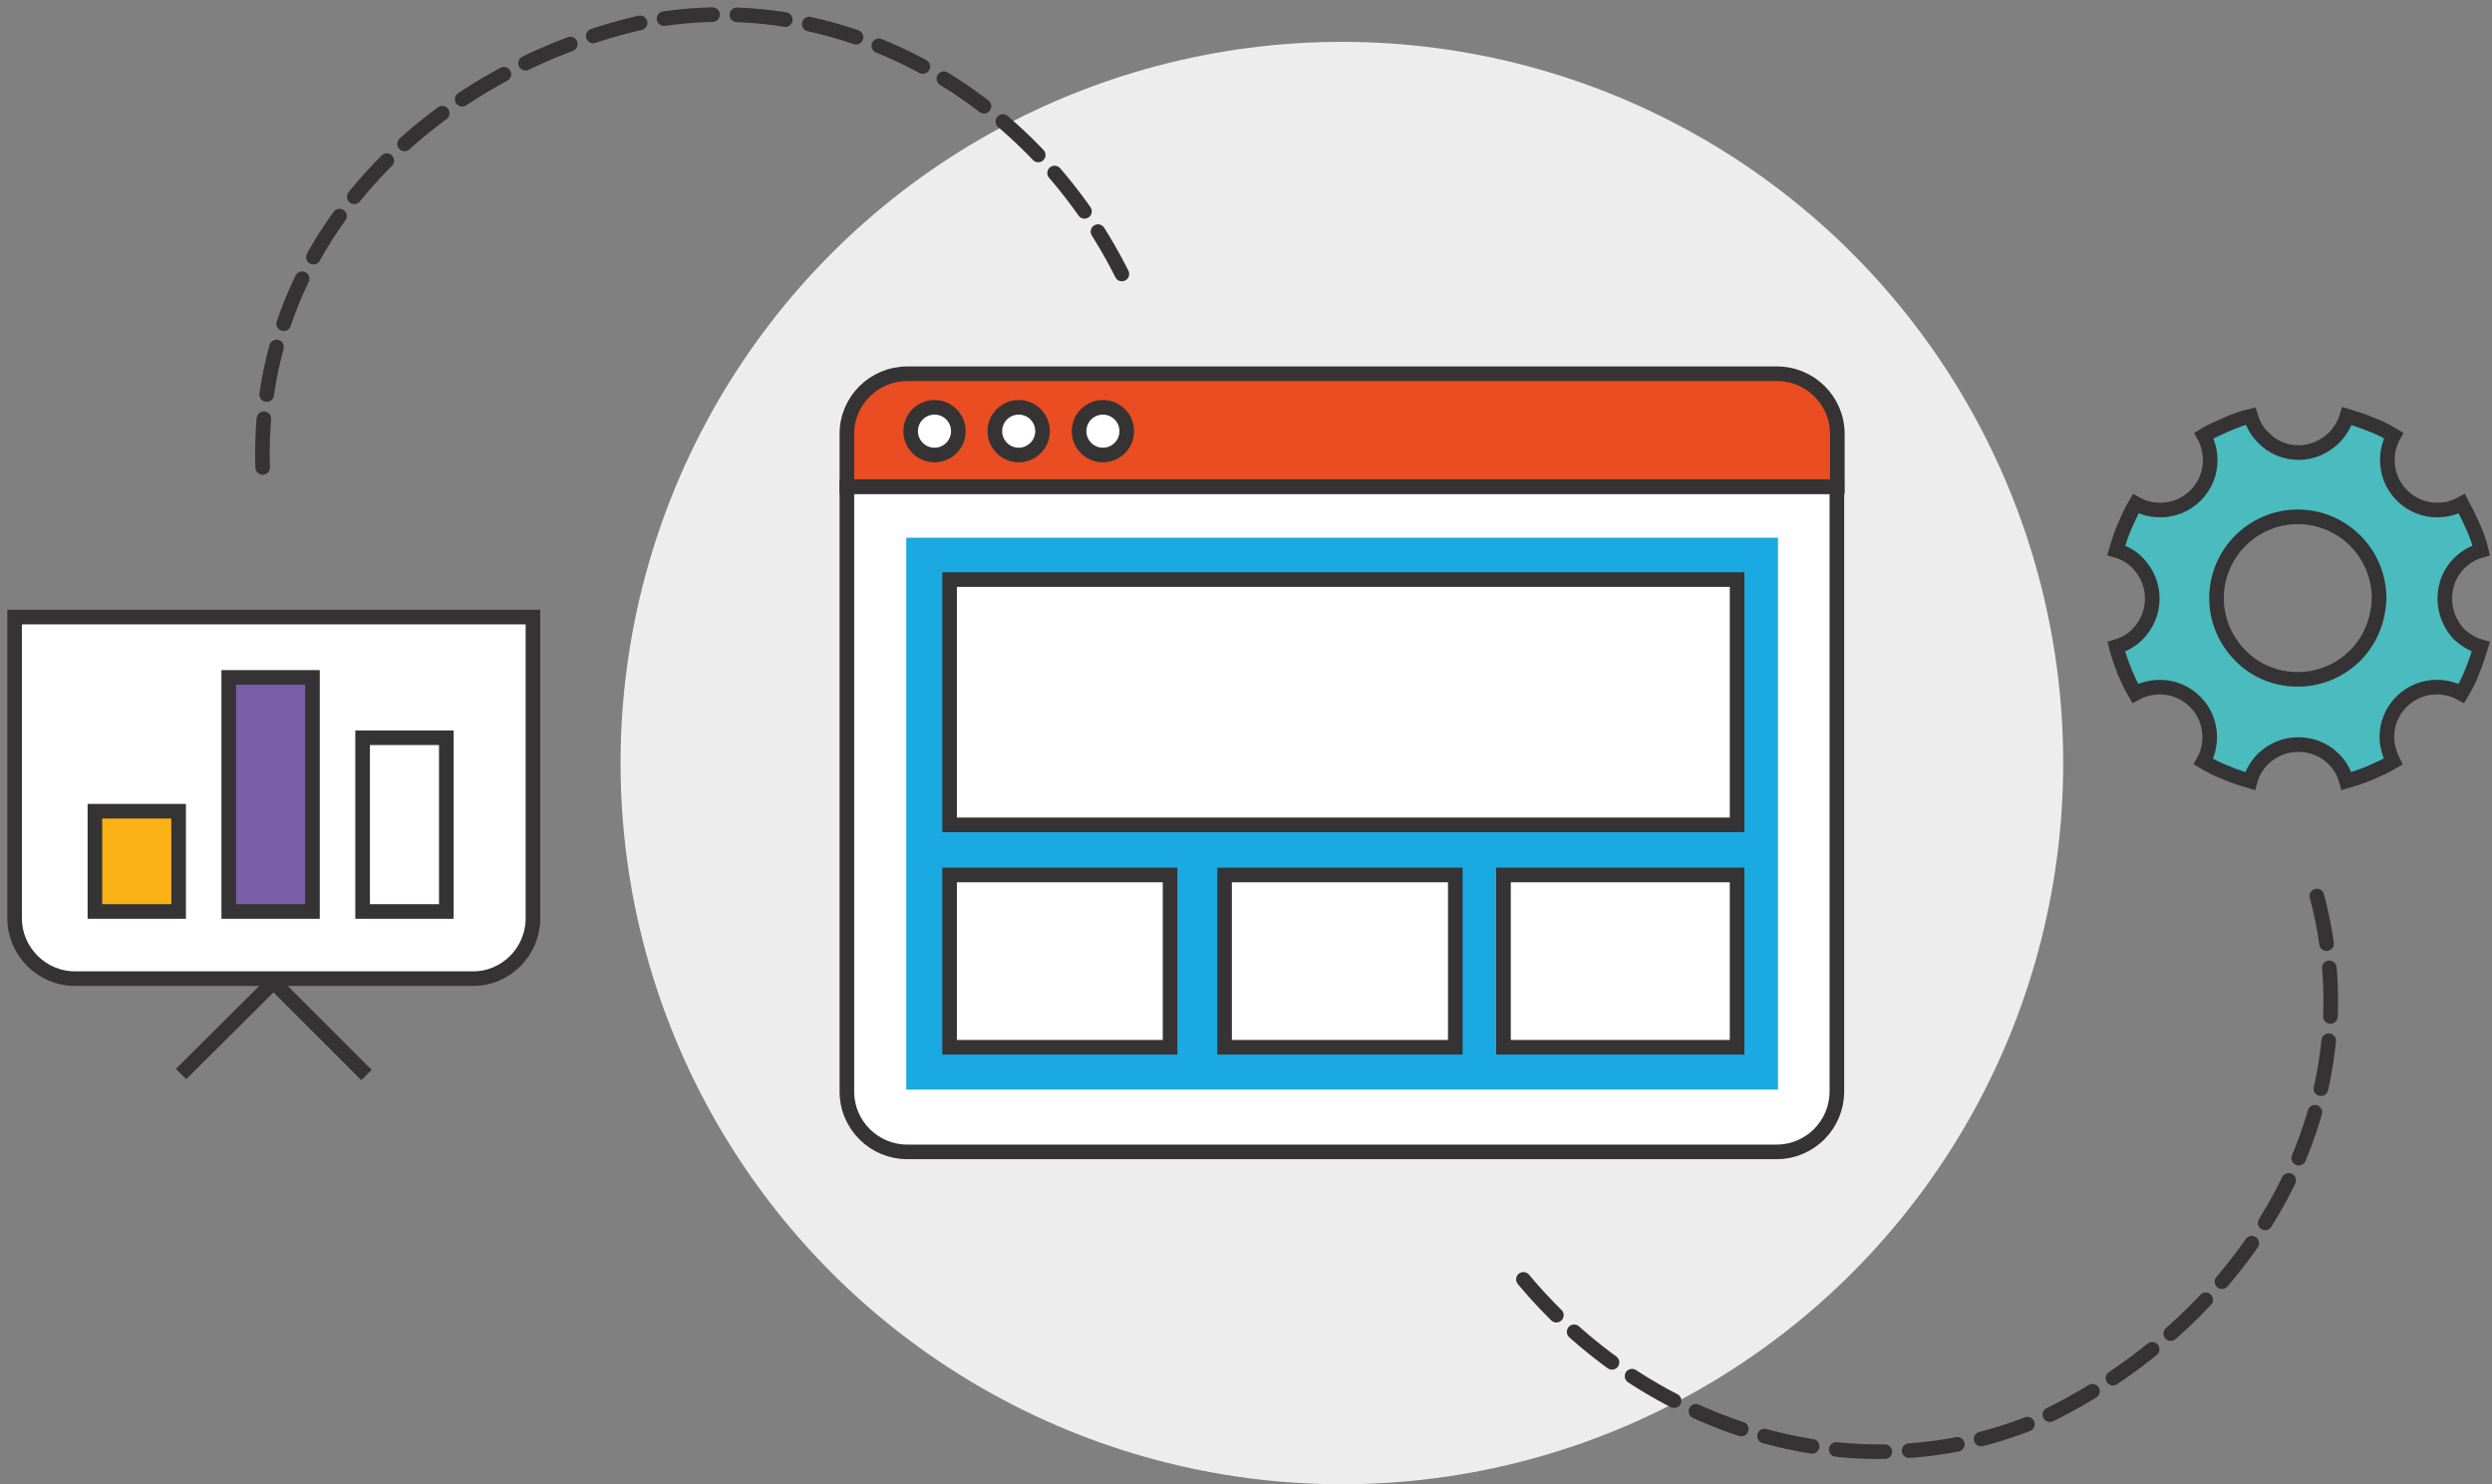 <?xml version="1.0" encoding="utf-8"?>
<!-- Generator: Adobe Illustrator 21.0.0, SVG Export Plug-In . SVG Version: 6.00 Build 0)  -->
<svg version="1.1" id="Vrstva_1" xmlns="http://www.w3.org/2000/svg" xmlns:xlink="http://www.w3.org/1999/xlink" x="0px" y="0px"
	 viewBox="0 0 512 305" style="enable-background:new 0 0 512 305;" xml:space="preserve">
<rect x="0" y="0" width="512" height="305" fill="#808080" stroke="none"/>
<style type="text/css">
	.st0{fill:#EEEDED;}
	.st1{fill:#FFFFFF;stroke:#353334;stroke-width:3;stroke-miterlimit:10;}
	.st2{fill:#1BA9E1;}
	.st3{fill:#FFFFFF;}
	.st4{fill:#353334;}
	.st5{fill:#E94D21;stroke:#353334;stroke-width:3;stroke-miterlimit:10;}
	.st6{fill:#4ABBBE;stroke:#353334;stroke-width:3;stroke-miterlimit:10;}
	.st7{fill:none;stroke:#353334;stroke-width:3;stroke-linecap:round;stroke-miterlimit:10;stroke-dasharray:10,5;}
	.st8{fill:#785EA5;stroke:#353334;stroke-width:3;stroke-miterlimit:10;}
	.st9{fill:#FAB216;stroke:#353334;stroke-width:3;stroke-miterlimit:10;}
	.st10{fill:none;stroke:#353334;stroke-width:3;stroke-miterlimit:10;}
</style>
<circle id="XMLID_7_" class="st0" cx="275.7" cy="156.8" r="148.2"/>
<path id="XMLID_43_" class="st1" d="M174,100h203.4v124.3c0,6.8-5.5,12.4-12.4,12.4H186.4c-6.8,0-12.4-5.5-12.4-12.4V100z"/>
<g id="XMLID_6_">
	<rect id="XMLID_42_" x="186.2" y="110.5" class="st2" width="179.1" height="113.4"/>
	<g id="XMLID_39_">
		<rect x="195.1" y="119.1" class="st3" width="161.8" height="50.4"/>
		<path class="st4" d="M355.4,120.6V168H196.6v-47.4H355.4 M358.4,117.6H193.6V171h164.8V117.6L358.4,117.6z"/>
	</g>
	<g id="XMLID_38_">
		<rect x="195.1" y="179.8" class="st3" width="45.3" height="35.4"/>
		<path class="st4" d="M238.9,181.3v32.4h-42.3v-32.4H238.9 M241.9,178.3h-48.3v38.4h48.3V178.3L241.9,178.3z"/>
	</g>
	<g id="XMLID_37_">
		<rect x="251.6" y="179.8" class="st3" width="47.4" height="35.4"/>
		<path class="st4" d="M297.5,181.3v32.4h-44.4v-32.4H297.5 M300.5,178.3h-50.4v38.4h50.4V178.3L300.5,178.3z"/>
	</g>
	<g id="XMLID_36_">
		<rect x="308.9" y="179.8" class="st3" width="48" height="35.4"/>
		<path class="st4" d="M355.4,181.3v32.4h-45v-32.4H355.4 M358.4,178.3h-51v38.4h51V178.3L358.4,178.3z"/>
	</g>
</g>
<g id="XMLID_8_">
	<path id="XMLID_35_" class="st5" d="M186.4,76.8h178.7c6.8,0,12.4,5.5,12.4,12.4V100H174V89.1C174,82.3,179.6,76.8,186.4,76.8z"/>
	<circle id="XMLID_3_" class="st1" cx="192" cy="88.6" r="4.9"/>
	<circle id="XMLID_4_" class="st1" cx="209.3" cy="88.6" r="4.9"/>
	<circle id="XMLID_5_" class="st1" cx="226.6" cy="88.6" r="4.9"/>
</g>
<path id="XMLID_51_" class="st6" d="M502.3,123c0-2.8,1.1-5.4,2.9-7.2c1.3-1.3,2.8-2.2,4.6-2.7c-0.4-1.7-1-3.3-1.7-4.9
	c-0.7-1.6-1.5-3.2-2.3-4.7c-1.6,0.9-3.3,1.3-5.1,1.3c-2.6,0-5.2-1-7.2-3c-2-2-3-4.6-3-7.2c0-1.8,0.4-3.5,1.3-5.1
	c-1.5-0.9-3-1.7-4.7-2.3c-1.6-0.7-3.3-1.2-4.9-1.7c-0.5,1.7-1.5,3.3-2.7,4.5c-1.9,1.8-4.4,3-7.2,3c-2.8,0-5.4-1.1-7.2-3
	c-1.3-1.2-2.2-2.8-2.7-4.5c-1.7,0.4-3.3,1-4.9,1.7c-1.6,0.7-3.2,1.4-4.7,2.3c0.9,1.6,1.3,3.4,1.3,5.1c0,2.6-1,5.2-3,7.2
	c-2,2-4.6,3-7.2,3c-1.8,0-3.5-0.4-5.1-1.3c-0.9,1.5-1.6,3.1-2.3,4.7c-0.7,1.6-1.2,3.2-1.7,4.9c1.8,0.5,3.3,1.4,4.5,2.7
	c1.8,1.9,2.9,4.4,2.9,7.2c0,2.8-1.1,5.3-2.9,7.2c-1.2,1.3-2.8,2.2-4.5,2.7c0.4,1.6,1,3.3,1.6,4.8c0,0.1,0,0.1,0,0.1
	c0.7,1.6,1.4,3.2,2.3,4.7c1.6-0.9,3.4-1.3,5.1-1.3c2.6,0,5.2,1,7.2,3c2,2,3,4.6,3,7.2c0,1.8-0.4,3.5-1.3,5.1
	c1.5,0.9,3.1,1.7,4.7,2.3c1.6,0.7,3.2,1.2,4.9,1.7c0.5-1.8,1.4-3.3,2.7-4.6c1.9-1.8,4.4-2.9,7.2-2.9c2.8,0,5.4,1.1,7.2,2.9
	c1.3,1.2,2.2,2.8,2.7,4.6c1.7-0.5,3.3-1,4.9-1.7c1.6-0.7,3.2-1.4,4.7-2.3c-0.8-1.6-1.3-3.4-1.3-5.1c0-2.6,1-5.2,3-7.2
	c2-2,4.6-3,7.2-3c1.8,0,3.5,0.4,5.1,1.3c0.9-1.5,1.7-3,2.3-4.7c0.7-1.6,1.2-3.3,1.7-4.9c-1.8-0.5-3.3-1.5-4.6-2.7
	C503.4,128.3,502.3,125.8,502.3,123z M483.9,134.7c-3,3-7.2,4.9-11.8,4.9c-4.6,0-8.8-1.8-11.8-4.9c-3-3-4.9-7.2-4.9-11.8
	c0-4.6,1.9-8.8,4.9-11.8c3-3,7.2-4.9,11.8-4.9c4.6,0,8.8,1.9,11.8,4.9s4.9,7.2,4.9,11.8C488.7,127.5,486.9,131.7,483.9,134.7z"/>
<path id="XMLID_1_" class="st7" d="M313,262.9c27.1,32.5,71.5,44.9,108.6,27.6c39.5-19.8,66.7-61.8,54.2-107.2"/>
<path id="XMLID_2_" class="st7" d="M230.5,56.3C211.5,18.4,171-3.7,131,4.8c-43,10.3-79,45.1-77,92.1"/>
<g id="XMLID_56_">
	<path id="XMLID_61_" class="st1" d="M97.2,201.1H15.4c-6.8,0-12.4-5.6-12.4-12.4v-61.9h106.5v61.9
		C109.5,195.5,104,201.1,97.2,201.1z"/>
	<g id="XMLID_57_">
		<rect id="XMLID_60_" x="47" y="139.2" class="st8" width="17.2" height="48.1"/>
		<rect id="XMLID_59_" x="19.5" y="166.7" class="st9" width="17.2" height="20.6"/>
		<rect id="XMLID_58_" x="74.5" y="151.6" class="st1" width="17.2" height="35.7"/>
	</g>
</g>
<g id="XMLID_55_">
	<line id="XMLID_63_" class="st10" x1="56.2" y1="201.8" x2="75.3" y2="220.9"/>
	<line id="XMLID_65_" class="st10" x1="56.2" y1="201.8" x2="37.2" y2="220.7"/>
</g>
</svg>
